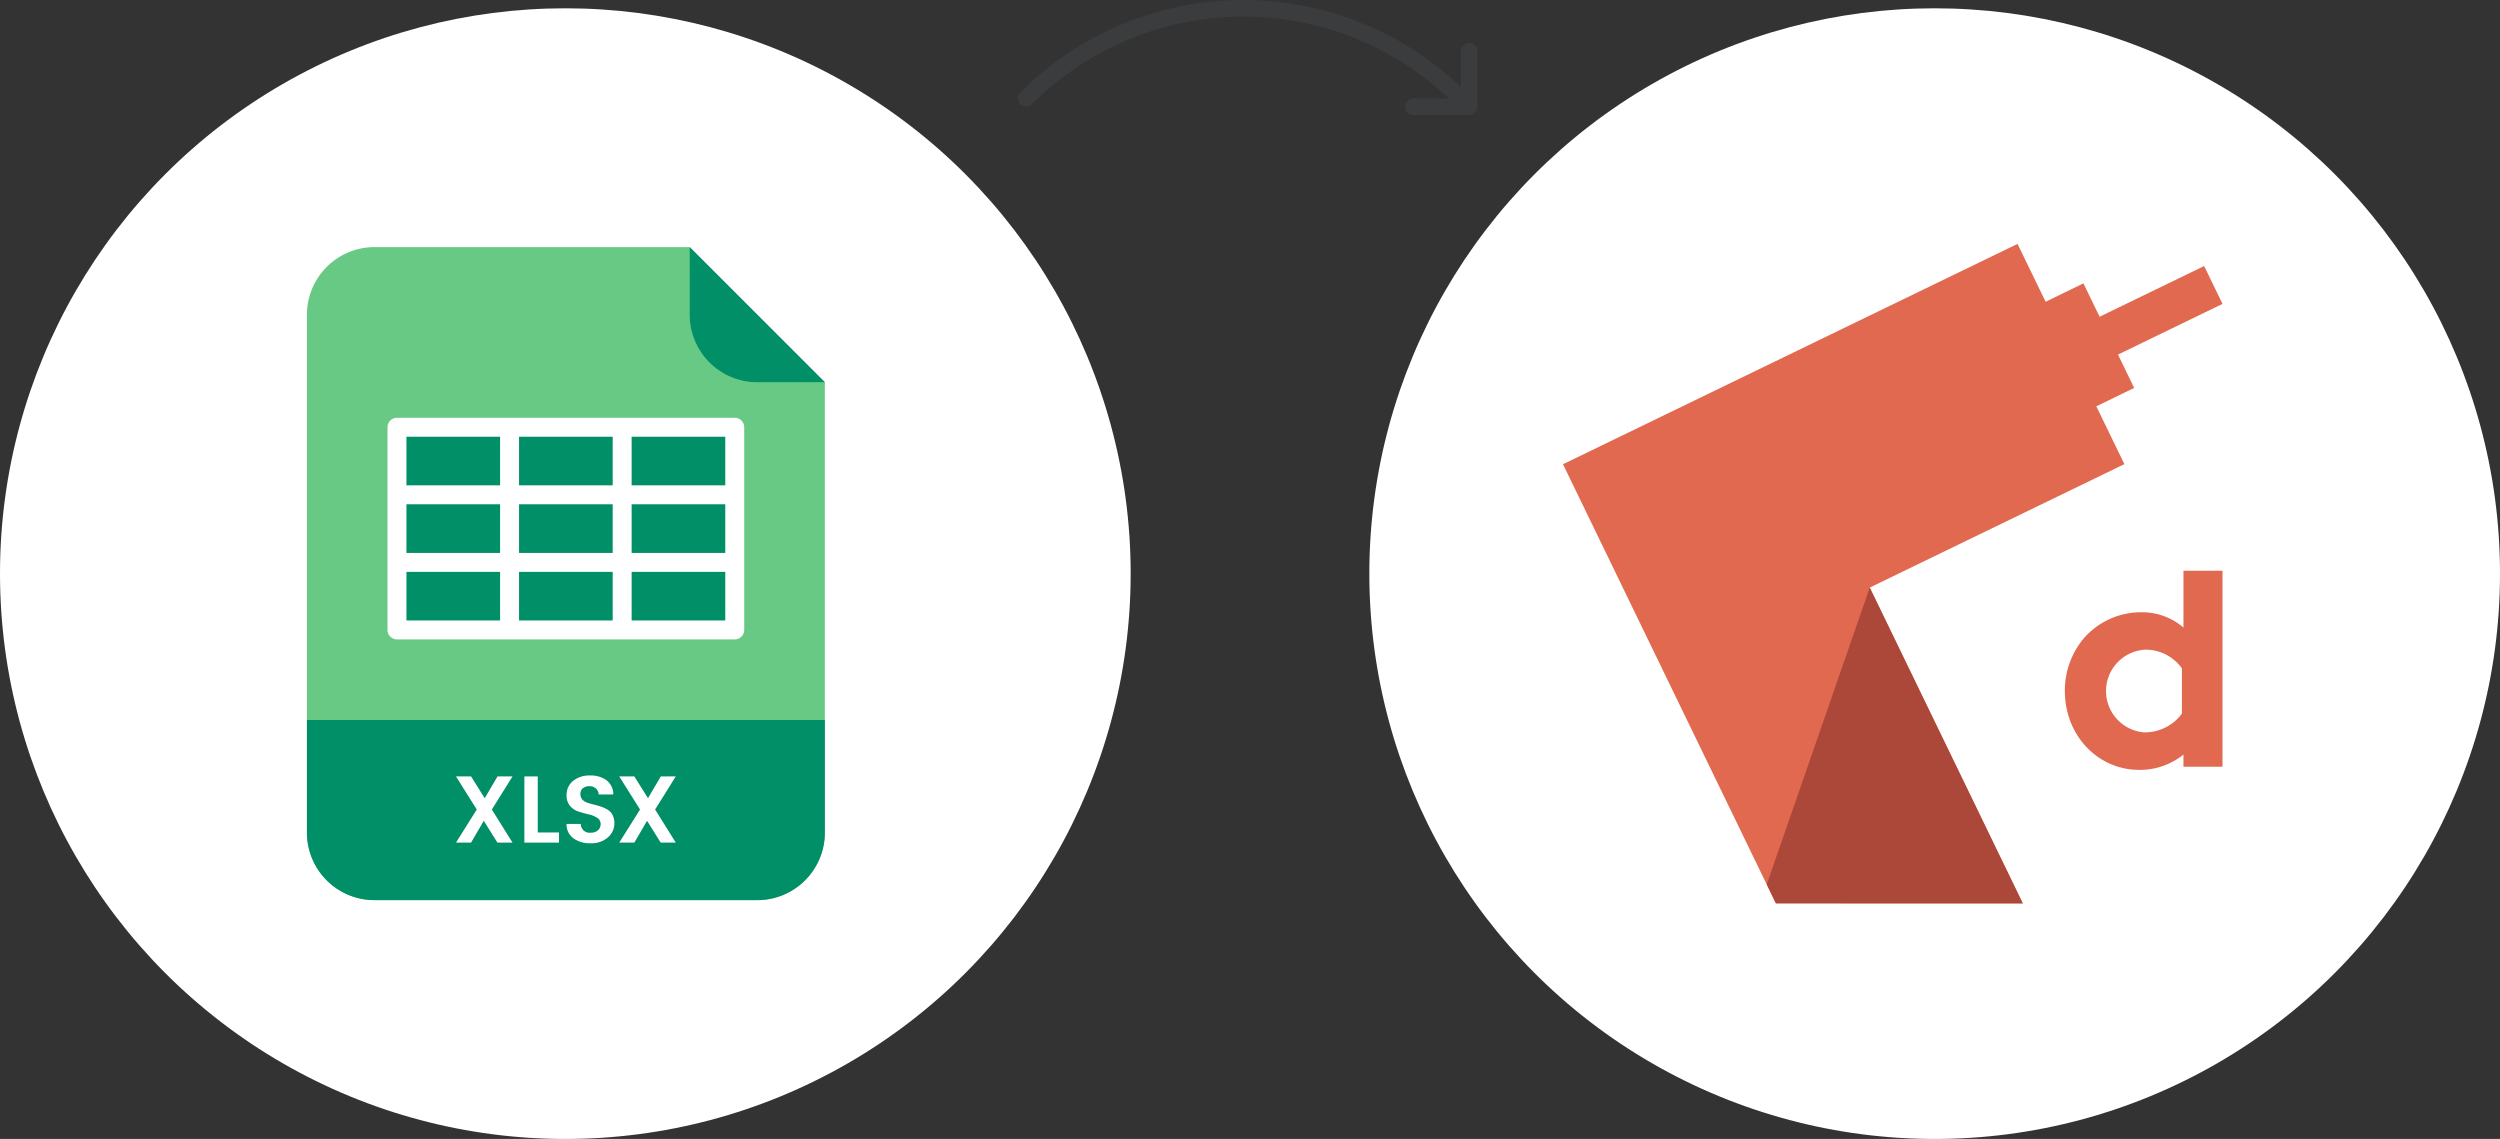 <svg xmlns="http://www.w3.org/2000/svg" width="371.463" height="169.233" viewBox="0 0 371.463 169.233">
  <rect x="0" y="0" width="371.463" height="169.233" fill="#333333" stroke="none"/>
  <g id="Groupe_14595" data-name="Groupe 14595" transform="translate(-1187.327 -3816.823)">
    <g id="Groupe_14414" data-name="Groupe 14414">
      <path id="Tracé_52122" data-name="Tracé 52122" d="M1339.788,3832.66a1.232,1.232,0,0,1-.871-2.1,46.884,46.884,0,0,1,66.307,0,1.232,1.232,0,0,1-1.742,1.742,44.422,44.422,0,0,0-62.823,0A1.228,1.228,0,0,1,1339.788,3832.66Z" fill="#3a3c3d"/>
      <path id="Tracé_52123" data-name="Tracé 52123" d="M1405.614,3833.921h-8.277a1.232,1.232,0,0,1,0-2.465h7.045v-7.046a1.233,1.233,0,0,1,2.465,0v8.278A1.233,1.233,0,0,1,1405.614,3833.921Z" fill="#3a3c3d"/>
    </g>
    <circle id="Ellipse_995" data-name="Ellipse 995" cx="84" cy="84" r="84" transform="translate(1390.79 3818.056)" fill="#fff"/>
    <circle id="Ellipse_995-2" data-name="Ellipse 995" cx="84" cy="84" r="84" transform="translate(1187.327 3818.056)" fill="#fff"/>
    <g id="Groupe_11942" data-name="Groupe 11942">
      <path id="Tracé_46960" data-name="Tracé 46960" d="M1419.565,3885.8l31.633,65.249h36.683l-22.74-46.92,37.835-18.342-4.163-8.589,5.617-2.736-2.4-4.955,15.527-7.532-2.726-5.627-15.534,7.537-2.405-4.959-5.618,2.735-4.171-8.6Z" fill="#e16950"/>
      <g id="Groupe_11941" data-name="Groupe 11941">
        <g id="Groupe_12584" data-name="Groupe 12584">
          <g id="Groupe_11940" data-name="Groupe 11940">
            <path id="Tracé_46961" data-name="Tracé 46961" d="M1517.557,3930.748h-5.8v-1.806a10.318,10.318,0,0,1-6.587,2.273c-6.122,0-11.038-5.1-11.038-11.735a12.078,12.078,0,0,1,2.876-7.884,11.3,11.3,0,0,1,8.488-3.8,9.406,9.406,0,0,1,6.263,2.272v-8.445h5.8Zm-6.03-14.61a6.589,6.589,0,0,0-5.427-2.782,6.157,6.157,0,0,0-.14,12.29,6.915,6.915,0,0,0,5.567-2.782Z" fill="#e16950"/>
            <path id="Tracé_46962" data-name="Tracé 46962" d="M1487.88,3951.053l-22.739-46.92-15.3,44.094,1.36,2.822Z" fill="#ac483a" fill-rule="evenodd"/>
          </g>
        </g>
      </g>
    </g>
    <g id="Groupe_14594" data-name="Groupe 14594">
      <path id="Tracé_52124" data-name="Tracé 52124" d="M1299.848,3950.571h-56.879a10.038,10.038,0,0,1-10.037-10.038h0v-76.954a10.038,10.038,0,0,1,10.037-10.038h46.842l20.075,20.075v66.917a10.038,10.038,0,0,1-10.038,10.038Z" fill="#68c985"/>
      <path id="Tracé_52125" data-name="Tracé 52125" d="M1246.855,3881.333h49.108V3909.4h-49.108Z" fill="#008f66"/>
      <path id="Tracé_52126" data-name="Tracé 52126" d="M1232.932,3923.8h76.954v16.729a10.038,10.038,0,0,1-10.038,10.038h-56.879a10.038,10.038,0,0,1-10.037-10.038h0V3923.8Z" fill="#008f66"/>
      <path id="Tracé_52127" data-name="Tracé 52127" d="M1309.886,3873.616h-10.038a10.037,10.037,0,0,1-10.037-10.037v-10.038Z" fill="#008f66"/>
      <path id="Tracé_52128" data-name="Tracé 52128" d="M1296.5,3878.9h-50.187a1.41,1.41,0,0,0-1.408,1.408v30.113a1.409,1.409,0,0,0,1.408,1.407H1296.5a1.41,1.41,0,0,0,1.407-1.407v-30.113A1.41,1.41,0,0,0,1296.5,3878.9Zm-34.866,30.113h-13.915v-7.223h13.915Zm0-10.037h-13.915v-7.223h13.915Zm0-10.037h-13.915v-7.223h13.915Zm16.729,20.074h-13.914v-7.223h13.914Zm0-10.037h-13.914v-7.223h13.914Zm0-10.037h-13.914v-7.223h13.914Zm16.729,20.074h-13.914v-7.223h13.914Zm0-10.037h-13.914v-7.223h13.914Zm0-10.037h-13.914v-7.223h13.914Z" fill="#fff"/>
      <g id="Groupe_14593" data-name="Groupe 14593">
        <path id="Tracé_52129" data-name="Tracé 52129" d="M1263.479,3932.188l-3.072,4.918,3.072,4.918h-2.241l-2.029-3.241-1.889,3.241h-2.24l3.086-4.918-3.086-4.918h2.24l2.03,3.241,1.9-3.241Z" fill="#fff"/>
        <path id="Tracé_52130" data-name="Tracé 52130" d="M1287.738,3932.188l-3.072,4.918,3.072,4.918h-2.24l-2.03-3.241-1.889,3.241h-2.24l3.086-4.918-3.086-4.918h2.24l2.03,3.241,1.9-3.241Z" fill="#fff"/>
        <path id="Tracé_52131" data-name="Tracé 52131" d="M1265.241,3932.188h1.987v8.329h3.156v1.507h-5.143Z" fill="#fff"/>
        <path id="Tracé_52132" data-name="Tracé 52132" d="M1274.908,3933.639a1.484,1.484,0,0,0-.965.3,1.021,1.021,0,0,0-.373.838,1.2,1.2,0,0,0,.274.839,1.747,1.747,0,0,0,.726.465,8.839,8.839,0,0,0,.987.289q.534.126,1.071.31a5.318,5.318,0,0,1,.986.451,1.965,1.965,0,0,1,.726.782,2.624,2.624,0,0,1,.275,1.248,2.721,2.721,0,0,1-.966,2.086,3.678,3.678,0,0,1-2.565.873,4.143,4.143,0,0,1-2.586-.754,2.516,2.516,0,0,1-.986-2.121h2.114a1.3,1.3,0,0,0,1.48,1.3,1.556,1.556,0,0,0,1.071-.352,1.2,1.2,0,0,0,.394-.938,1.05,1.05,0,0,0-.521-.923,3.912,3.912,0,0,0-1.262-.507c-.492-.113-.989-.249-1.486-.409a2.769,2.769,0,0,1-1.268-.839,2.324,2.324,0,0,1-.522-1.585,2.639,2.639,0,0,1,.972-2.142,3.8,3.8,0,0,1,2.5-.8,4,4,0,0,1,2.459.7,2.692,2.692,0,0,1,1.014,2.121h-2.169a1.335,1.335,0,0,0-.423-.894A1.376,1.376,0,0,0,1274.908,3933.639Z" fill="#fff"/>
      </g>
    </g>
  </g>
</svg>
